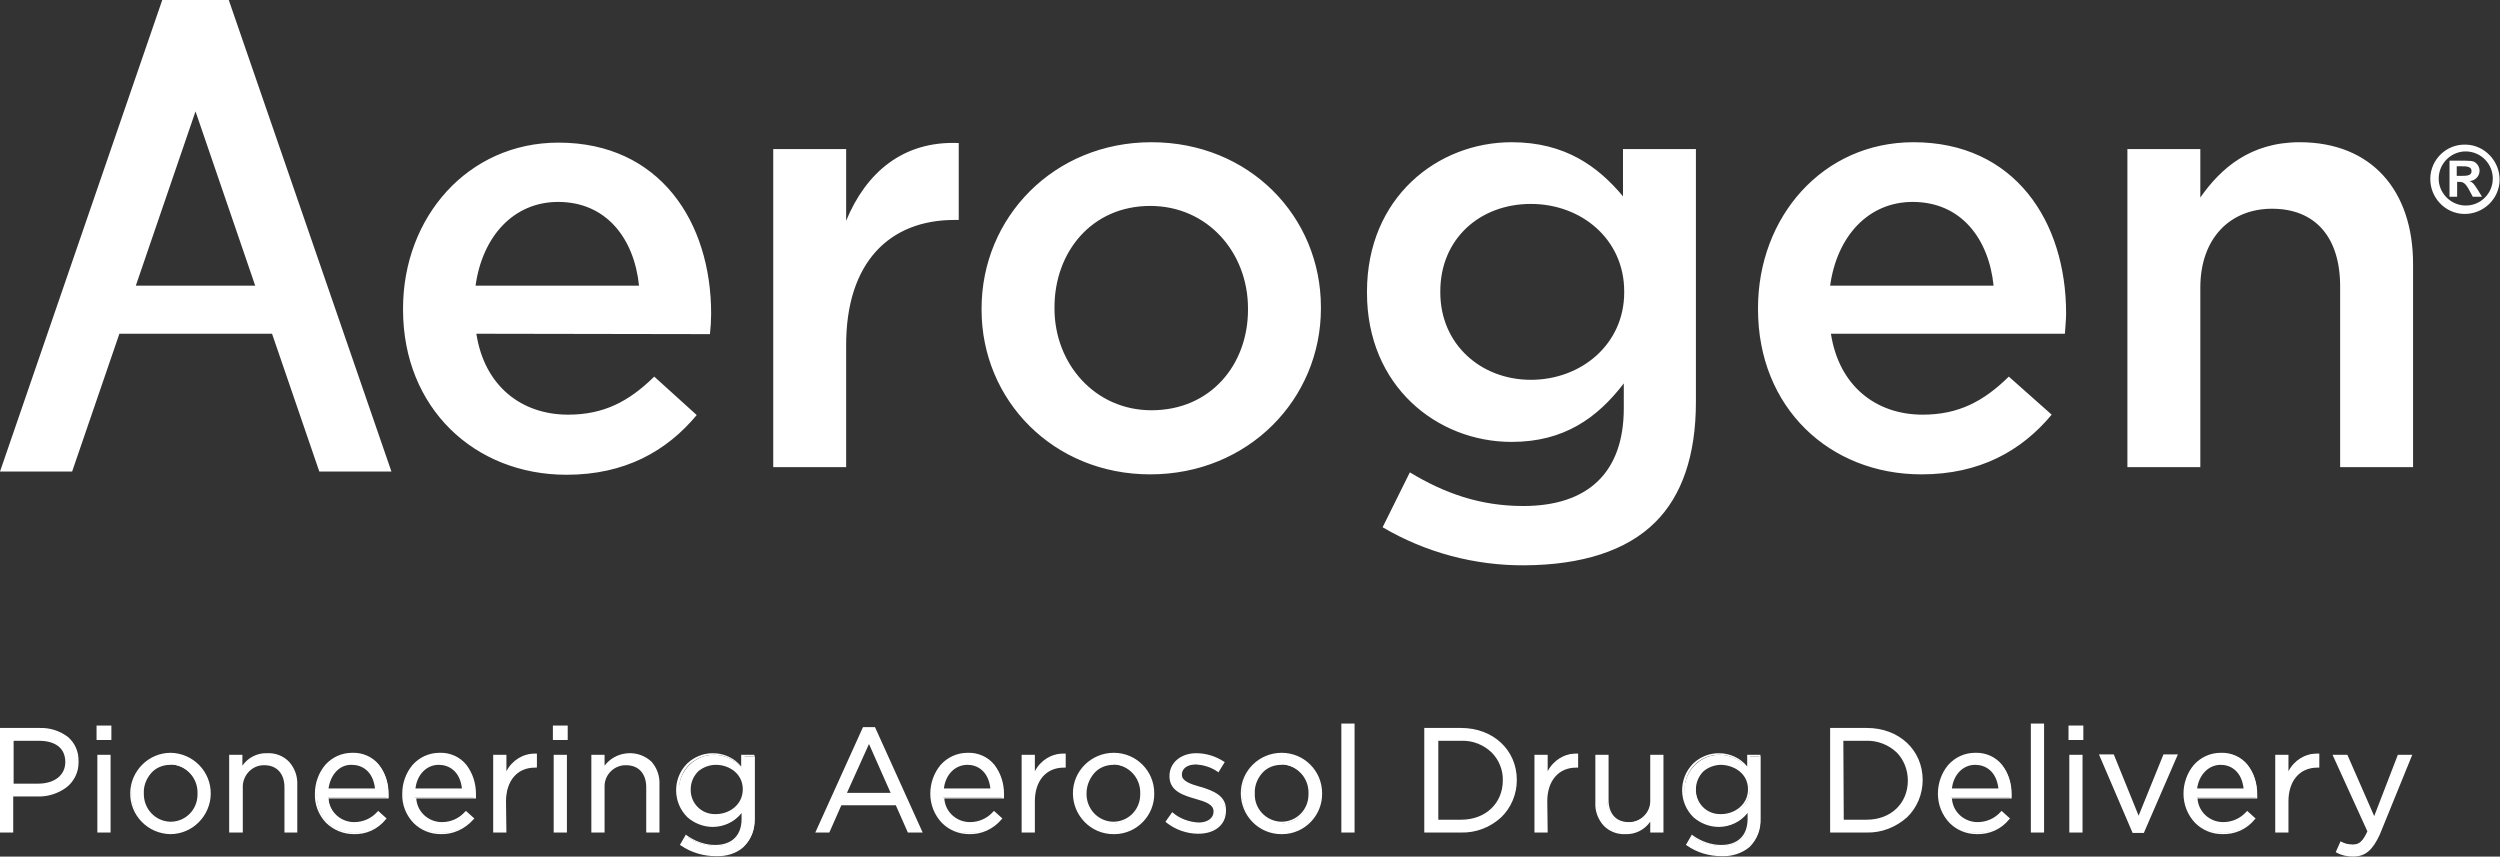 <?xml version="1.0" encoding="utf-8"?>
<!-- Generator: Adobe Illustrator 28.0.0, SVG Export Plug-In . SVG Version: 6.00 Build 0)  -->
<svg version="1.1" id="Layer_1" xmlns="http://www.w3.org/2000/svg" xmlns:xlink="http://www.w3.org/1999/xlink" x="0px" y="0px"
	 viewBox="0 0 624 213.8" style="enable-background:new 0 0 624 213.8;" xml:space="preserve">
<rect x="0" y="0" width="624" height="213.8" fill="#333333" stroke="none"/>
<style type="text/css">
	.st0{fill:#FFFFFF;}
</style>
<g id="Group_160" transform="translate(0 -0.001)">
	<g>
		<g id="Group_3" transform="translate(0 0.001)">
			<path id="Path_28" class="st0" d="M616.4,45.2L616.4,45.2c1.4-0.1,2.5-1.2,2.5-2.6c0-0.8-0.4-1.5-1-2c-0.7-0.5-1.2-0.5-4.6-0.5
				h-1.9v9h1.9v-3.7h0.5c0.9,0,1.5,0.1,2.6,2.2l0.8,1.5h2.3l-1.1-1.8C617.5,45.9,617.2,45.5,616.4,45.2 M614,43.9h-0.8v-2.4h0.8
				c1.6,0,2.9,0,2.9,1.2C616.9,43.9,615.7,43.9,614,43.9"/>
			<path id="Path_29" class="st0" d="M615.3,36.1c-4.7-0.1-8.6,3.7-8.7,8.4c0,0,0,0,0,0c-0.1,4.8,3.7,8.8,8.4,8.9
				c4.8,0.1,8.8-3.7,8.9-8.4s-3.7-8.8-8.4-8.9C615.5,36.1,615.4,36.1,615.3,36.1 M615.3,51.3c-3.7-0.1-6.7-3.2-6.6-6.9
				c0.1-3.7,3.2-6.7,6.9-6.6c3.7,0.1,6.6,3.1,6.6,6.8C622.2,48.3,619.1,51.4,615.3,51.3"/>
			<path id="Path_30" class="st0" d="M63.7,71.3H33.9l14.9-43.5L63.7,71.3z M0,117.7h17.8l0,0H18l11.8-34.4h38.1l11.8,34.4h0.1l0,0
				h17.9L57.1,0H40.5L0,117.7z M159.5,71.3h-40.8c1.7-12.3,9.5-20.9,20.6-20.9C151.4,50.4,158.3,59.6,159.5,71.3 M177.2,83.4
				c0.2-1.8,0.3-3.5,0.3-5.1c0-22.9-12.8-42.7-38.1-42.7c-22.7,0-38.8,18.7-38.8,41.4v0.3c0,24.5,17.8,41.2,40.8,41.2
				c14.6,0,25-5.9,32.5-14.9L163.3,94c-6.3,6.2-12.6,9.5-21.5,9.5c-11.7,0-20.9-7.2-22.9-20.2L177.2,83.4z M238.2,54.9h1.1V35.7
				c-14-0.6-23.2,7.5-28.1,19.4V37.2h-18.2v79.4h18.2V86.4C211.1,65.3,222.2,54.9,238.2,54.9 M311.5,77.3c0,13.7-9.3,25.1-24.1,25.1
				c-14.1,0-24.2-11.6-24.2-25.4v-0.3c0-13.8,9.3-25.3,23.9-25.3c14.3,0,24.4,11.6,24.4,25.6L311.5,77.3z M329.7,77v-0.3
				c0-22.7-17.9-41.2-42.3-41.2S245,54.3,245,77v0.3c0,22.6,17.9,41.1,42.1,41.1C311.6,118.4,329.7,99.6,329.7,77 M405.4,73
				c0,12.9-10.7,21.8-23.3,21.8c-12.5,0-22.6-8.9-22.6-21.8v-0.3c0-13.1,9.9-21.8,22.6-21.8s23.3,8.9,23.3,21.8L405.4,73z
				 M413.2,130.3c6.6-6.6,10.1-16.6,10.1-30V37.2h-18.2V49c-6.2-7.4-14.4-13.5-27.8-13.5c-18.5,0-36.1,13.8-36.1,37.3v0.3
				c0,23.3,17.5,37.2,36.1,37.2c13.1,0,21.4-6,28-14.6v6.2c0,16-8.9,24.4-25.1,24.4c-10.8,0-19.7-3.2-28.3-8.4l-6.8,13.7
				c10.7,6.3,23,9.6,35.5,9.5C394.8,141,406,137.5,413.2,130.3 M497.6,71.3h-40.8c1.7-12.3,9.5-20.9,20.6-20.9
				C489.5,50.4,496.4,59.6,497.6,71.3 M515.4,83.3c0.1-1.8,0.3-3.5,0.3-5.1c0-22.9-12.8-42.7-38.1-42.7c-22.7,0-38.8,18.7-38.8,41.4
				v0.3c0,24.5,17.8,41.2,40.8,41.2c14.6,0,25-5.9,32.5-14.9L501.4,94c-6.3,6.2-12.6,9.5-21.5,9.5c-11.7,0-20.9-7.2-22.9-20.2
				L515.4,83.3z M602.3,116.6V65.9c0-18.4-10.4-30.4-28.3-30.4c-12.3,0-19.7,6.5-24.8,13.8V37.2H531v79.4h18.2V71.8
				c0-12.3,7.4-19.7,17.9-19.7c10.8,0,17,7.1,17,19.4v45.1L602.3,116.6z"/>
			<path id="Path_31" class="st0" d="M9.4,198.5H3.2v9H0.3v-25.6h9.6c5.8,0,9.6,3.1,9.6,8.2C19.5,195.6,14.8,198.5,9.4,198.5
				 M9.7,184.6H3.2v11.3h6.3c4.2,0,7-2.3,7-5.7C16.5,186.5,13.8,184.6,9.7,184.6"/>
			<path id="Path_32" class="st0" d="M3.4,207.8H0v-26.1h9.8c2.6-0.1,5.1,0.7,7.1,2.2c1.8,1.5,2.8,3.8,2.7,6.2
				c0.1,2.5-1.1,5-3.1,6.5c-2.1,1.5-4.6,2.3-7.2,2.2h-6V207.8z M0.5,207.3h2.4v-9h6.5c2.5,0.1,4.9-0.6,6.9-2.1
				c1.9-1.4,3-3.7,2.9-6.1c0-4.9-3.6-7.9-9.3-7.9H0.5L0.5,207.3z M9.5,196.1H2.9v-11.8h6.7c4.5,0,7.1,2.2,7.1,5.9
				C16.8,193.7,13.9,196.1,9.5,196.1 M3.4,195.6h6.1c4.1,0,6.8-2.1,6.8-5.4c0-3.4-2.4-5.3-6.6-5.3H3.4L3.4,195.6z"/>
			<path id="Path_33" class="st0" d="M24.3,181.4h3.2v3.1h-3.2V181.4z M24.5,188.6h2.8v18.9h-2.8V188.6z"/>
			<path id="Path_34" class="st0" d="M27.6,207.8h-3.3v-19.4h3.3V207.8z M24.8,207.3h2.3v-18.4h-2.3V207.3z M27.8,184.7h-3.7v-3.6
				h3.7V184.7z M24.6,184.2h2.7v-2.6h-2.7V184.2z"/>
			<path id="Path_35" class="st0" d="M42.5,208c-5.5-0.1-9.8-4.6-9.7-10c0.1-5.4,4.4-9.7,9.8-9.7c5.4-0.1,9.8,4.2,9.8,9.6
				c0,0.1,0,0.2,0,0.2c0,5.4-4.3,9.9-9.7,9.9C42.6,208,42.6,208,42.5,208 M42.5,190.7c-4.1,0-6.9,3.3-6.9,7.4
				c-0.2,3.9,2.9,7.2,6.8,7.4c0.1,0,0.1,0,0.2,0c4.1,0,6.9-3.3,6.9-7.3c0.2-3.9-2.9-7.3-6.9-7.4C42.6,190.7,42.6,190.7,42.5,190.7"
				/>
			<path id="Path_36" class="st0" d="M42.5,208.2c-5.6-0.1-10.1-4.7-10-10.3c0.1-5.5,4.6-10,10.1-10c5.6,0.1,10.1,4.7,10,10.3
				C52.5,203.7,48,208.2,42.5,208.2 M42.6,188.5c-5.3,0-9.6,4.3-9.7,9.6s4.3,9.6,9.6,9.7s9.6-4.3,9.7-9.6c0,0,0-0.1,0-0.1
				C52.2,192.8,47.9,188.5,42.6,188.5C42.6,188.5,42.6,188.5,42.6,188.5 M42.6,205.7c-4.1-0.1-7.3-3.4-7.3-7.5c0-0.1,0-0.1,0-0.2
				c0-2,0.7-3.9,2-5.4c1.3-1.4,3.2-2.3,5.2-2.2c4.1,0.1,7.4,3.4,7.3,7.5c0,0.1,0,0.1,0,0.2c0.2,4-2.9,7.4-6.9,7.6
				C42.8,205.7,42.7,205.7,42.6,205.7 M42.5,190.9c-1.8,0-3.6,0.7-4.8,2.1c-1.2,1.4-1.9,3.2-1.8,5c-0.1,3.8,2.8,7,6.6,7.1
				c0,0,0.1,0,0.1,0c3.7,0,6.7-3,6.7-6.8c0-0.1,0-0.2,0-0.3c0.1-3.8-2.8-7-6.6-7.2C42.6,191,42.6,191,42.5,190.9"/>
			<path id="Path_37" class="st0" d="M60.3,207.5h-2.8v-18.9h2.8v3.3c1.3-2.3,3.8-3.8,6.5-3.7c4.6,0,7.2,3.1,7.2,7.6v11.7h-2.8v-11
				c0-3.5-1.9-5.7-5.2-5.7c-3.1-0.1-5.6,2.4-5.7,5.4c0,0.2,0,0.3,0,0.5L60.3,207.5z"/>
			<path id="Path_38" class="st0" d="M74.3,207.8H71v-11.3c0-3.4-1.9-5.5-5-5.5c-2.9-0.1-5.3,2.3-5.4,5.2c0,0.2,0,0.3,0,0.5v11.1
				h-3.4v-19.4h3.3v2.7c1.4-2,3.7-3.2,6.2-3.1c2.1-0.1,4.1,0.7,5.5,2.2c1.4,1.6,2.1,3.6,2,5.7V207.8z M71.5,207.3h2.3v-11.5
				c0-4.5-2.7-7.3-7-7.3c-2.6-0.1-5,1.3-6.3,3.6l-0.5,0.8v-4h-2.3v18.4h2.3v-10.6c0-3.6,2.4-6.2,5.9-6.2c3.4,0,5.5,2.2,5.5,6V207.3z
				"/>
			<path id="Path_39" class="st0" d="M88.4,205.5c2.3,0,4.5-1,6-2.7l1.8,1.6c-1.9,2.3-4.8,3.6-7.8,3.5c-5.2,0-9.4-4-9.4-9.9
				c0-5.5,3.8-9.9,9.1-9.9c5.6,0,8.8,4.5,8.8,10c0,0.3,0,0.6,0,0.9h-15C82.1,203.2,85,205.5,88.4,205.5 M93.9,197
				c-0.3-3.4-2.3-6.4-6-6.4c-3.3,0-5.8,2.7-6.1,6.4H93.9z"/>
			<path id="Path_40" class="st0" d="M88.3,208.2c-2.6,0-5-1-6.9-2.8c-1.9-2-2.9-4.6-2.8-7.3c0-2.6,0.9-5.2,2.6-7.2
				c1.7-1.9,4.1-3,6.7-3c2.6-0.1,5.1,1,6.7,3c1.6,2.1,2.4,4.6,2.4,7.3c0,0.3,0,0.6,0,0.9l0,0.2H82c0.2,3.3,3,5.9,6.4,5.9
				c2.2,0,4.3-0.9,5.8-2.6l0.2-0.2l2.1,1.9l-0.2,0.2C94.3,207,91.4,208.3,88.3,208.2 M87.9,188.5c-2.4,0-4.7,1-6.3,2.8
				c-1.7,1.9-2.5,4.3-2.5,6.8c-0.1,2.6,0.9,5.1,2.7,7c1.7,1.7,4,2.7,6.5,2.7c2.8,0.1,5.6-1.1,7.4-3.3l-1.4-1.2
				c-1.5,1.7-3.7,2.6-6,2.6c-3.7,0-6.5-2.7-6.9-6.6l0-0.3h15.1c0-0.2,0-0.4,0-0.6c0.1-2.5-0.7-4.9-2.2-6.9
				C92.7,189.4,90.4,188.4,87.9,188.5 M94.2,197.3H81.4l0-0.3c0.4-3.9,3-6.7,6.4-6.7c1.7,0,3.4,0.7,4.5,2c1.1,1.3,1.7,3,1.8,4.7
				L94.2,197.3z M82,196.8h11.6c-0.5-4.4-3.3-5.9-5.8-5.9C84.8,190.8,82.5,193.3,82,196.8"/>
			<path id="Path_41" class="st0" d="M110,205.5c2.3,0,4.5-1,6-2.7l1.8,1.6c-1.9,2.3-4.8,3.6-7.8,3.5c-5.2,0-9.4-4-9.4-9.9
				c0-5.5,3.8-9.9,9.1-9.9c5.6,0,8.8,4.5,8.8,10c0,0.3,0,0.6,0,0.9h-15C103.8,203.2,106.7,205.5,110,205.5 M115.6,197
				c-0.3-3.4-2.3-6.4-6-6.4c-3.3,0-5.8,2.7-6.1,6.4L115.6,197z"/>
			<path id="Path_42" class="st0" d="M110,208.2c-2.6,0-5-1-6.8-2.8c-1.9-2-2.9-4.6-2.8-7.3c0-2.6,0.9-5.2,2.6-7.2
				c1.7-1.9,4.1-3,6.7-3c2.6-0.1,5.1,1,6.7,3c1.6,2.1,2.4,4.6,2.4,7.3c0,0.3,0,0.6,0,0.9l0,0.2h-14.9c0.2,3.3,3,5.9,6.4,5.9
				c2.2,0,4.3-0.9,5.8-2.6l0.2-0.2l2.1,1.9l-0.2,0.2C116,207,113,208.3,110,208.2 M109.6,188.5c-2.4,0-4.7,1-6.3,2.8
				c-1.7,1.9-2.5,4.3-2.5,6.8c-0.1,2.6,0.9,5.1,2.7,7c1.7,1.7,4.1,2.7,6.5,2.7c2.8,0.1,5.6-1.1,7.4-3.3l-1.4-1.2
				c-1.5,1.7-3.7,2.6-6,2.6c-3.8,0-6.5-2.7-6.9-6.6l0-0.3h15.1c0-0.2,0-0.4,0-0.6c0.1-2.5-0.7-5-2.2-6.9
				C114.4,189.4,112,188.4,109.6,188.5 M115.8,197.3h-12.8l0-0.3c0.4-3.9,3-6.7,6.4-6.7c1.7,0,3.4,0.7,4.5,2c1.1,1.3,1.7,3,1.8,4.7
				L115.8,197.3z M103.7,196.8h11.6c-0.5-4.4-3.3-5.9-5.8-5.9C106.5,190.9,104.1,193.3,103.7,196.8"/>
			<path id="Path_43" class="st0" d="M126.2,207.5h-2.8v-18.9h2.8v4.9c1.4-3.1,4.1-5.4,7.7-5.3v3h-0.2c-4.1,0-7.5,3-7.5,8.7
				L126.2,207.5z"/>
			<path id="Path_44" class="st0" d="M126.4,207.8h-3.3v-19.4h3.3v4.1c1.4-2.7,4.1-4.4,7.1-4.4c0.1,0,0.2,0,0.3,0l0.2,0v3.5h-0.5
				c-4.4,0-7.2,3.3-7.2,8.4L126.4,207.8z M123.6,207.3h2.3V200c-0.1-2.4,0.7-4.8,2.3-6.7c1.4-1.5,3.4-2.3,5.5-2.3v-2.5h-0.1
				c-3.1,0-5.8,1.9-7.2,5.1l-0.5,1.1v-5.9h-2.3L123.6,207.3z"/>
			<path id="Path_45" class="st0" d="M138.2,181.4h3.2v3.1h-3.2V181.4z M138.4,188.6h2.8v18.9h-2.8L138.4,188.6z"/>
			<path id="Path_46" class="st0" d="M141.5,207.8h-3.3v-19.4h3.3V207.8z M138.7,207.3h2.3v-18.4h-2.3L138.7,207.3z M141.7,184.7
				H138v-3.6h3.7V184.7z M138.5,184.2h2.7v-2.6h-2.7V184.2z"/>
			<path id="Path_47" class="st0" d="M150.6,207.5h-2.8v-18.9h2.8v3.3c1.3-2.3,3.8-3.8,6.5-3.7c4.6,0,7.2,3.1,7.2,7.6v11.7h-2.8v-11
				c0-3.5-1.9-5.7-5.2-5.7c-3.1-0.1-5.6,2.4-5.7,5.4c0,0.2,0,0.3,0,0.5L150.6,207.5z"/>
			<path id="Path_48" class="st0" d="M164.6,207.8h-3.3v-11.3c0-3.4-1.9-5.5-5-5.5c-2.9-0.1-5.4,2.3-5.4,5.2c0,0.2,0,0.3,0,0.5v11.1
				h-3.3v-19.4h3.3v2.7c2.7-3.5,7.7-4.1,11.1-1.5c0.2,0.2,0.4,0.3,0.6,0.5c1.4,1.6,2.1,3.6,2,5.7V207.8z M161.8,207.3h2.3v-11.5
				c0-4.5-2.7-7.3-7-7.3c-2.6-0.1-5,1.3-6.3,3.6l-0.5,0.8v-4h-2.3v18.4h2.3v-10.6c0-3.6,2.4-6.2,5.9-6.2c3.4,0,5.5,2.2,5.5,6
				L161.8,207.3z"/>
			<path id="Path_49" class="st0" d="M178.7,213.5c-3.1,0-6.1-0.9-8.6-2.6l1.3-2.2c2.1,1.6,4.7,2.4,7.3,2.4c4.2,0,6.9-2.3,6.9-6.7
				v-2.2c-1.7,2.5-4.4,4-7.4,4c-4.9-0.1-8.9-4.1-8.8-9c0.1-4.9,4-8.8,8.8-8.8c2.9,0,5.7,1.4,7.4,3.8v-3.4h2.8v15.6
				C188.3,210.3,184.5,213.5,178.7,213.5 M178.7,190.7c-3.4-0.2-6.4,2.5-6.5,5.9c0,0.2,0,0.3,0,0.5c0,3.5,2.8,6.4,6.3,6.5
				c0.1,0,0.2,0,0.2,0c3.6,0,7-2.6,7-6.4C185.6,193.2,182.3,190.7,178.7,190.7"/>
			<path id="Path_50" class="st0" d="M178.7,213.7c-3.1,0-6.2-0.9-8.8-2.7l-0.2-0.1l1.5-2.6l0.2,0.2c2.1,1.5,4.6,2.4,7.1,2.4
				c4.2,0,6.6-2.4,6.6-6.5v-1.5c-1.7,2.2-4.4,3.5-7.2,3.5c-2.3,0-4.6-0.9-6.3-2.4c-3.7-3.6-3.8-9.6-0.2-13.3
				c0.1-0.1,0.1-0.1,0.2-0.2c1.7-1.6,4-2.5,6.3-2.5c2.8,0,5.4,1.2,7.1,3.3v-2.9h3.3v15.9c0.2,2.6-0.8,5.2-2.7,7.1
				C183.9,213,181.3,213.8,178.7,213.7 M170.5,210.7c2.4,1.6,5.3,2.5,8.3,2.5c6,0,9.4-3.3,9.4-9v-15.4h-2.3v3.9l-0.5-0.6
				c-1.6-2.3-4.3-3.7-7.2-3.7c-2.2,0-4.3,0.8-6,2.3c-3.5,3.3-3.6,8.9-0.2,12.3c1.6,1.7,3.9,2.7,6.2,2.7c2.9,0,5.6-1.5,7.2-3.9
				l0.5-0.6v3c0,4.4-2.7,7-7.1,7c-2.6,0-5.1-0.8-7.2-2.3L170.5,210.7z M178.7,203.8c-1.8,0-3.5-0.6-4.8-1.8c-1.3-1.3-2.1-3-2-4.9
				c-0.1-3.6,2.8-6.6,6.4-6.7c0.1,0,0.3,0,0.4,0c3.5,0,7.2,2.5,7.2,6.7c0,1.9-0.8,3.6-2.2,4.9C182.3,203.2,180.5,203.8,178.7,203.8
				 M178.7,190.9c-1.6,0-3.2,0.6-4.4,1.6c-1.2,1.2-1.9,2.8-1.9,4.5c-0.1,3.4,2.6,6.2,6,6.2c0.1,0,0.2,0,0.3,0c3.3,0,6.7-2.3,6.7-6.2
				S182,190.9,178.7,190.9"/>
			<path id="Path_51" class="st0" d="M229.9,207.5h-3.1l-3-6.8h-13.9l-3,6.8h-3l11.7-25.8h2.7L229.9,207.5z M216.9,185.1l-5.9,13.1
				h11.7L216.9,185.1z"/>
			<path id="Path_52" class="st0" d="M230.3,207.8h-3.7l-3-6.8h-13.6l-3,6.8h-3.5l11.9-26.3h3L230.3,207.8z M227,207.3h2.5
				L218.1,182h-2.4l-11.4,25.3h2.4l3-6.8H224L227,207.3z M223.1,198.4h-12.5l6.3-13.9L223.1,198.4z M211.4,197.9h10.9l-5.4-12.2
				L211.4,197.9z"/>
			<path id="Path_53" class="st0" d="M241.9,205.5c2.3,0,4.5-1,6-2.7l1.8,1.6c-1.9,2.3-4.8,3.6-7.8,3.5c-5.2,0-9.4-4-9.4-9.9
				c0-5.5,3.8-9.9,9.1-9.9c5.6,0,8.8,4.5,8.8,10c0,0.3,0,0.6,0,0.9h-15C235.7,203.2,238.6,205.5,241.9,205.5 M247.5,197
				c-0.3-3.4-2.3-6.4-6-6.4c-3.3,0-5.8,2.7-6.1,6.4H247.5z"/>
			<path id="Path_54" class="st0" d="M241.9,208.2c-2.6,0-5-1-6.8-2.8c-1.9-2-2.9-4.6-2.9-7.3c0-2.6,0.9-5.2,2.6-7.2
				c1.7-1.9,4.1-3,6.7-3c2.6-0.1,5.1,1,6.7,3c1.6,2.1,2.4,4.6,2.4,7.3c0,0.3,0,0.6,0,0.9l0,0.2h-14.9c0.2,3.3,3,5.9,6.4,5.9
				c2.2,0,4.3-0.9,5.8-2.6l0.2-0.2l2.1,1.9l-0.2,0.2C247.9,207,244.9,208.3,241.9,208.2 M241.5,188.5c-2.4,0-4.7,1-6.3,2.8
				c-1.7,1.9-2.6,4.3-2.5,6.8c-0.1,2.6,0.9,5.1,2.7,7c1.7,1.7,4,2.7,6.5,2.7c2.8,0.1,5.6-1.1,7.4-3.3l-1.4-1.2
				c-1.5,1.7-3.7,2.6-6,2.6c-3.7,0-6.5-2.7-6.9-6.6l0-0.3H250c0-0.2,0-0.4,0-0.6c0.1-2.5-0.7-5-2.3-6.9
				C246.2,189.4,243.9,188.4,241.5,188.5 M247.7,197.3H235l0-0.3c0.4-3.9,3-6.7,6.4-6.7c1.7,0,3.4,0.7,4.5,2c1.1,1.3,1.7,3,1.8,4.7
				L247.7,197.3z M235.6,196.8h11.6c-0.5-4.4-3.3-5.9-5.7-5.9C238.4,190.9,236,193.3,235.6,196.8"/>
			<path id="Path_55" class="st0" d="M258.1,207.5h-2.8v-18.9h2.8v4.9c1.4-3.1,4.1-5.4,7.7-5.3v3h-0.2c-4.1,0-7.5,3-7.5,8.7
				L258.1,207.5z"/>
			<path id="Path_56" class="st0" d="M258.3,207.8H255v-19.4h3.3v4.1c1.4-2.7,4.1-4.4,7.1-4.4c0.1,0,0.2,0,0.3,0l0.3,0v3.5h-0.5
				c-4.4,0-7.2,3.3-7.2,8.4L258.3,207.8z M255.5,207.3h2.3V200c-0.1-2.4,0.7-4.8,2.3-6.7c1.4-1.5,3.4-2.3,5.4-2.3v-2.5h-0.1
				c-3.1,0-5.7,1.9-7.2,5.1l-0.5,1.1v-5.9h-2.3L255.5,207.3z"/>
			<path id="Path_57" class="st0" d="M277.9,208c-5.5,0-9.9-4.5-9.8-9.9s4.5-9.9,9.9-9.8c5.4,0,9.8,4.4,9.8,9.8
				c0,5.4-4.3,9.9-9.7,9.9C278,208,278,208,277.9,208 M277.9,190.7c-4.1,0-6.9,3.3-6.9,7.4c-0.2,3.9,2.9,7.2,6.8,7.4
				c0.1,0,0.1,0,0.2,0c4.1,0,7-3.3,7-7.3c0.2-3.9-2.9-7.3-6.8-7.4C278,190.7,278,190.7,277.9,190.7"/>
			<path id="Path_58" class="st0" d="M277.9,208.2c-5.6,0-10.1-4.6-10.1-10.2c0-5.6,4.6-10.1,10.2-10.1c5.6,0,10.1,4.5,10.1,10.1
				c0.1,5.5-4.3,10.1-9.8,10.2C278.2,208.2,278,208.2,277.9,208.2 M278,188.5c-5.3,0-9.6,4.3-9.7,9.6c0,5.3,4.3,9.6,9.6,9.7
				c5.3,0,9.6-4.3,9.7-9.6c0,0,0,0,0-0.1C287.6,192.8,283.3,188.5,278,188.5C278,188.5,278,188.5,278,188.5 M278,205.7
				c-4.1-0.1-7.3-3.4-7.2-7.5c0-0.1,0-0.1,0-0.2c0-2,0.7-3.9,2-5.4c1.3-1.4,3.2-2.3,5.2-2.2c4.1,0.1,7.4,3.4,7.3,7.5
				c0,0.1,0,0.1,0,0.1c0.2,4-2.9,7.4-6.9,7.6C278.2,205.7,278.1,205.7,278,205.7 M277.9,190.9c-1.8,0-3.6,0.7-4.8,2.1
				c-1.2,1.4-1.9,3.2-1.9,5c-0.1,3.8,2.8,7,6.6,7.1c0,0,0.1,0,0.1,0c3.7,0,6.7-3,6.7-6.8c0-0.1,0-0.2,0-0.3c0.1-3.8-2.8-7-6.6-7.2
				C278,191,277.9,191,277.9,190.9"/>
			<path id="Path_59" class="st0" d="M299.1,207.9c-2.8,0-5.6-1-7.8-2.8l1.4-2c1.9,1.5,4.2,2.3,6.6,2.4c2.3,0,3.9-1.2,3.9-3v-0.1
				c0-1.9-2.2-2.6-4.7-3.3c-3-0.8-6.3-1.9-6.3-5.3v-0.1c0-3.2,2.7-5.4,6.4-5.4c2.4,0,4.8,0.8,6.8,2.1l-1.3,2.1
				c-1.7-1.1-3.6-1.8-5.6-1.8c-2.2,0-3.7,1.2-3.7,2.7v0.1c0,1.8,2.3,2.5,4.9,3.3c2.9,0.9,6.1,2,6.1,5.4v0.1
				C305.9,205.8,302.9,207.9,299.1,207.9"/>
			<path id="Path_60" class="st0" d="M299.1,208.1c-2.9,0-5.7-1-8-2.8l-0.2-0.2l1.7-2.4l0.2,0.2c1.8,1.5,4.1,2.3,6.4,2.4
				c2.2,0,3.7-1.1,3.7-2.7v-0.1c0-1.7-2-2.4-4.5-3.1c-2.7-0.8-6.5-1.8-6.5-5.6v-0.1c0-3.3,2.8-5.7,6.7-5.7c2.5,0,4.9,0.8,6.9,2.1
				l0.2,0.1l-1.6,2.6l-0.2-0.2c-1.6-1.1-3.5-1.7-5.5-1.8c-2,0-3.4,1-3.4,2.5v0.1c0,1.6,2.2,2.3,4.6,3l0.1,0c3.2,1,6.3,2.2,6.3,5.7
				v0.1C306.1,205.8,303.3,208.1,299.1,208.1 M291.7,205.1c2.2,1.6,4.8,2.5,7.5,2.6c3.9,0,6.5-2.2,6.5-5.4v-0.1
				c0-3.1-2.8-4.2-5.9-5.2l-0.1,0c-2.6-0.8-5-1.5-5-3.5v-0.1c0-1.8,1.6-3,3.9-3c2,0.1,3.9,0.7,5.5,1.7l1-1.7
				c-1.9-1.2-4.2-1.9-6.5-1.9c-3.6,0-6.2,2.1-6.2,5.2v0.1c0,3.1,2.8,4.2,6.1,5.1c2.2,0.6,4.9,1.4,4.9,3.6v0.1c0,1.9-1.7,3.3-4.2,3.3
				c-2.4-0.1-4.6-0.9-6.5-2.3L291.7,205.1z"/>
			<path id="Path_61" class="st0" d="M319.8,208c-5.5,0-9.9-4.5-9.8-9.9s4.5-9.9,9.9-9.8c5.4,0,9.8,4.4,9.8,9.8
				c0,5.4-4.3,9.9-9.7,9.9C319.9,208,319.8,208,319.8,208 M319.8,190.7c-4.1,0-6.9,3.3-6.9,7.4c-0.2,3.9,2.9,7.2,6.8,7.4
				c0.1,0,0.1,0,0.2,0c4.1,0,6.9-3.3,6.9-7.3c0.2-3.9-2.9-7.3-6.8-7.4C319.9,190.7,319.8,190.7,319.8,190.7"/>
			<path id="Path_62" class="st0" d="M319.8,208.2c-5.6,0-10.1-4.6-10.1-10.2s4.6-10.1,10.2-10.1c5.6,0,10.1,4.5,10.1,10.1
				c0.1,5.5-4.3,10.1-9.8,10.2C320,208.2,319.9,208.2,319.8,208.2 M319.8,188.5c-5.3,0-9.6,4.3-9.7,9.6s4.3,9.6,9.6,9.7
				s9.6-4.3,9.7-9.6c0,0,0-0.1,0-0.1C329.4,192.8,325.2,188.5,319.8,188.5C319.9,188.5,319.8,188.5,319.8,188.5 M319.8,205.7
				c-4.1-0.1-7.3-3.4-7.3-7.5c0-0.1,0-0.1,0-0.2c0-2,0.7-3.9,2-5.4c1.3-1.4,3.2-2.3,5.2-2.2c4.1,0.1,7.3,3.4,7.3,7.5
				c0,0,0,0.1,0,0.1c0.2,4-2.9,7.4-6.9,7.6C320,205.7,319.9,205.7,319.8,205.7 M319.8,190.9c-1.8,0-3.6,0.7-4.8,2.1
				c-1.2,1.4-1.9,3.2-1.8,5c-0.2,3.8,2.8,7,6.6,7.1c0,0,0.1,0,0.1,0c3.7,0,6.7-3,6.7-6.8c0-0.1,0-0.2,0-0.3c0.1-3.8-2.8-7-6.6-7.2
				C319.8,191,319.8,191,319.8,190.9"/>
			<rect id="Rectangle_10" x="335" y="180.8" class="st0" width="2.8" height="26.7"/>
			<path id="Path_63" class="st0" d="M338.1,207.8h-3.3v-27.2h3.3V207.8z M335.3,207.3h2.3v-26.2h-2.3V207.3z"/>
			<path id="Path_64" class="st0" d="M364.7,207.5h-8.9v-25.6h8.9c8,0,13.6,5.5,13.6,12.8S372.8,207.5,364.7,207.5 M364.7,184.6h-6
				v20.3h6c6.5,0,10.6-4.4,10.6-10.1S371.2,184.6,364.7,184.6"/>
			<path id="Path_65" class="st0" d="M364.7,207.8h-9.2v-26.1h9.2c8,0,13.9,5.5,13.9,13c0,3.5-1.4,6.9-3.9,9.3
				C372,206.5,368.4,207.9,364.7,207.8 M356.1,207.3h8.6c7.7,0,13.4-5.3,13.4-12.6c0-7.3-5.6-12.5-13.4-12.5h-8.6V207.3z
				 M364.7,205.1h-6.3v-20.8h6.3c2.9-0.1,5.8,1,7.9,3c1.9,2,3,4.6,3,7.4C375.6,200.9,371.1,205.1,364.7,205.1 M359,204.6h5.7
				c6.1,0,10.4-4.1,10.4-9.8c0.1-2.6-1-5.2-2.8-7c-2-1.9-4.7-3-7.5-2.9H359L359,204.6z"/>
			<path id="Path_66" class="st0" d="M386,207.5h-2.8v-18.9h2.8v4.9c1.4-3.1,4.1-5.4,7.7-5.3v3h-0.2c-4.1,0-7.5,3-7.5,8.7V207.5z"/>
			<path id="Path_67" class="st0" d="M386.3,207.8H383v-19.4h3.3v4.1c1.4-2.7,4.1-4.4,7.1-4.4c0.1,0,0.2,0,0.3,0l0.2,0v3.5h-0.5
				c-4.4,0-7.2,3.3-7.2,8.4L386.3,207.8z M383.5,207.3h2.3V200c-0.1-2.4,0.7-4.8,2.3-6.7c1.4-1.5,3.4-2.3,5.4-2.3v-2.5h0
				c-3.1,0-5.8,1.9-7.2,5.1l-0.5,1.1v-5.9h-2.3L383.5,207.3z"/>
			<path id="Path_68" class="st0" d="M412.2,188.6h2.8v18.9h-2.8v-3.3c-1.3,2.3-3.8,3.8-6.5,3.7c-4.6,0-7.3-3.1-7.3-7.6v-11.8h2.8
				v11.1c0,3.5,1.9,5.7,5.2,5.7c3.1,0.1,5.6-2.4,5.7-5.5c0-0.1,0-0.3,0-0.4V188.6z"/>
			<path id="Path_69" class="st0" d="M405.7,208.2c-2.1,0.1-4.1-0.7-5.5-2.2c-1.4-1.6-2.1-3.6-2-5.6v-12h3.3v11.3
				c0,3.4,1.9,5.5,5,5.5c2.9,0.1,5.4-2.3,5.4-5.2c0-0.2,0-0.3,0-0.5v-11.1h3.3v19.4h-3.3v-2.7C410.5,207.1,408.2,208.3,405.7,208.2
				 M398.7,188.9v11.5c0,4.5,2.7,7.3,7,7.3c2.6,0.1,5-1.3,6.3-3.6l0.5-0.8v3.9h2.3v-18.4h-2.3v10.6c0.2,3.2-2.3,6-5.5,6.2
				c-0.1,0-0.3,0-0.4,0c-3.4,0-5.5-2.2-5.5-6v-10.8L398.7,188.9z"/>
			<path id="Path_70" class="st0" d="M429.7,213.5c-3.1,0-6.1-0.9-8.6-2.6l1.3-2.2c2.1,1.6,4.7,2.4,7.3,2.4c4.2,0,6.9-2.3,6.9-6.7
				v-2.2c-1.7,2.5-4.4,4-7.4,4c-4.9-0.1-8.9-4.1-8.8-9c0.1-4.9,4-8.8,8.8-8.8c2.9,0,5.7,1.4,7.4,3.8v-3.4h2.8v15.6
				C439.3,210.3,435.5,213.5,429.7,213.5 M429.7,190.7c-3.4-0.2-6.4,2.5-6.5,5.9c0,0.2,0,0.3,0,0.5c0,3.5,2.8,6.4,6.3,6.5
				c0.1,0,0.2,0,0.2,0c3.6,0,7-2.6,7-6.4C436.6,193.2,433.2,190.7,429.7,190.7"/>
			<path id="Path_71" class="st0" d="M429.7,213.7c-3.1,0-6.2-0.9-8.7-2.7l-0.2-0.1l1.5-2.6l0.2,0.2c2.1,1.5,4.6,2.4,7.1,2.4
				c4.2,0,6.6-2.4,6.6-6.5v-1.5c-1.7,2.2-4.4,3.5-7.2,3.5c-2.3,0-4.6-0.9-6.3-2.4c-3.7-3.6-3.8-9.6-0.2-13.3
				c0.1-0.1,0.1-0.1,0.2-0.2c1.7-1.6,4-2.5,6.3-2.5c2.8,0,5.4,1.2,7.1,3.3v-2.9h3.3v15.9c0.2,2.6-0.8,5.2-2.7,7.1
				C434.8,213,432.3,213.8,429.7,213.7 M421.4,210.7c2.4,1.6,5.3,2.5,8.3,2.5c5.9,0,9.4-3.3,9.4-9v-15.4h-2.3v3.9l-0.5-0.6
				c-1.6-2.4-4.3-3.7-7.2-3.7c-2.2,0-4.3,0.8-5.9,2.3c-3.5,3.3-3.6,8.9-0.3,12.3c1.6,1.7,3.9,2.7,6.2,2.7c2.9,0,5.6-1.5,7.2-3.9
				l0.5-0.6v3c0,4.4-2.7,7-7.1,7c-2.6,0-5.1-0.8-7.2-2.3L421.4,210.7z M429.6,203.8c-1.8,0-3.5-0.6-4.8-1.9c-1.3-1.3-2.1-3-2-4.9
				c-0.1-3.6,2.8-6.6,6.4-6.7c0.1,0,0.3,0,0.4,0c3.5,0,7.2,2.5,7.2,6.7c0,1.9-0.8,3.6-2.2,4.9C433.2,203.2,431.5,203.8,429.6,203.8
				 M429.6,190.9c-1.6,0-3.2,0.6-4.4,1.6c-1.2,1.2-1.9,2.8-1.9,4.5c-0.1,3.4,2.6,6.2,6,6.2c0.1,0,0.2,0,0.3,0c3.3,0,6.7-2.3,6.7-6.2
				S432.9,191,429.6,190.9"/>
			<path id="Path_72" class="st0" d="M465.9,207.5H457v-25.6h8.9c8,0,13.6,5.5,13.6,12.8S474,207.5,465.9,207.5 M465.9,184.6h-6
				v20.3h6c6.5,0,10.6-4.4,10.6-10.1S472.4,184.6,465.9,184.6"/>
			<path id="Path_73" class="st0" d="M465.9,207.8h-9.1v-26.1h9.2c8,0,13.9,5.5,13.9,13c0,3.5-1.4,6.9-3.9,9.3
				C473.2,206.5,469.6,207.9,465.9,207.8 M457.3,207.3h8.6c7.7,0,13.4-5.3,13.4-12.6c0-7.3-5.6-12.5-13.4-12.5h-8.6L457.3,207.3z
				 M465.9,205.1h-6.3v-20.8h6.3c2.9-0.1,5.8,1,7.9,3c1.9,2,3,4.6,2.9,7.4C476.8,200.9,472.3,205.1,465.9,205.1 M460.2,204.6h5.7
				c6.1,0,10.3-4.1,10.3-9.8c0-2.6-1-5.2-2.8-7c-2-1.9-4.8-3-7.6-2.9h-5.7L460.2,204.6z"/>
			<path id="Path_74" class="st0" d="M493.5,205.5c2.3,0,4.5-1,6-2.7l1.8,1.6c-1.9,2.3-4.8,3.6-7.8,3.5c-5.2,0-9.4-4-9.4-9.9
				c0-5.5,3.8-9.9,9.1-9.9c5.6,0,8.8,4.5,8.8,10c0,0.3,0,0.6,0,0.9h-15C487.3,203.2,490.2,205.5,493.5,205.5 M499.1,197
				c-0.3-3.4-2.3-6.4-6-6.4c-3.3,0-5.8,2.7-6.2,6.4H499.1z"/>
			<path id="Path_75" class="st0" d="M493.4,208.2c-2.6,0-5-1-6.8-2.8c-1.9-2-2.9-4.6-2.9-7.3c0-2.6,0.9-5.2,2.6-7.2
				c1.7-1.9,4.1-3,6.7-3c2.6-0.1,5.1,1,6.7,3c1.6,2.1,2.4,4.6,2.4,7.3c0,0.3,0,0.6,0,0.9l0,0.2h-14.9c0.2,3.3,3,5.9,6.4,5.9
				c2.2,0,4.3-0.9,5.8-2.6l0.2-0.2l2.1,1.9l-0.2,0.2C499.5,207,496.5,208.3,493.4,208.2 M493.1,188.5c-2.4,0-4.7,1-6.3,2.8
				c-1.6,1.9-2.5,4.3-2.5,6.8c-0.1,2.6,0.9,5.1,2.7,7c1.7,1.7,4.1,2.7,6.5,2.7c2.8,0.1,5.6-1.1,7.4-3.3l-1.4-1.2
				c-1.5,1.7-3.7,2.6-6,2.6c-3.7,0-6.5-2.7-6.9-6.6l0-0.3h15c0-0.2,0-0.4,0-0.6c0.1-2.5-0.7-5-2.2-6.9
				C497.8,189.4,495.5,188.4,493.1,188.5 M499.3,197.3h-12.7l0-0.3c0.4-3.9,3-6.7,6.4-6.7c1.7,0,3.4,0.7,4.5,2
				c1.1,1.3,1.7,3,1.8,4.7L499.3,197.3z M487.2,196.8h11.6c-0.5-4.4-3.3-5.9-5.8-5.9C490,190.9,487.6,193.3,487.2,196.8"/>
			<rect id="Rectangle_11" x="507.1" y="180.8" class="st0" width="2.8" height="26.7"/>
			<path id="Path_76" class="st0" d="M510.2,207.8h-3.3v-27.2h3.3V207.8z M507.4,207.3h2.3v-26.2h-2.3V207.3z"/>
			<path id="Path_77" class="st0" d="M516.5,181.4h3.2v3.1h-3.2L516.5,181.4z M516.7,188.6h2.8v18.9h-2.8V188.6z"/>
			<path id="Path_78" class="st0" d="M519.8,207.8h-3.3v-19.4h3.3V207.8z M517,207.3h2.3v-18.4H517V207.3z M520,184.7h-3.7v-3.6h3.7
				V184.7z M516.8,184.2h2.7v-2.6h-2.7V184.2z"/>
			<path id="Path_79" class="st0" d="M540.1,188.6h3l-8.2,19.1h-2.5l-8.2-19.1h3.1l6.4,15.7L540.1,188.6z"/>
			<path id="Path_80" class="st0" d="M535.1,207.9h-2.8l-8.4-19.6h3.7l6.2,15.3l6.2-15.3h3.6L535.1,207.9z M532.6,207.4h2.1l8-18.5
				h-2.5l-6.6,16.1l-6.5-16.1h-2.5L532.6,207.4z"/>
			<path id="Path_81" class="st0" d="M554.8,205.5c2.3,0,4.5-1,6-2.7l1.8,1.6c-1.9,2.3-4.8,3.6-7.8,3.5c-5.2,0-9.4-4-9.4-9.9
				c0-5.5,3.8-9.9,9.1-9.9c5.6,0,8.8,4.5,8.8,10c0,0.3,0,0.6,0,0.9h-15C548.5,203.2,551.5,205.5,554.8,205.5 M560.3,197
				c-0.3-3.4-2.3-6.4-6-6.4c-3.3,0-5.8,2.7-6.2,6.4H560.3z"/>
			<path id="Path_82" class="st0" d="M554.7,208.2c-2.6,0-5-1-6.8-2.8c-1.9-2-2.9-4.6-2.9-7.3c0-2.6,0.9-5.2,2.6-7.2
				c1.7-1.9,4.1-3,6.7-3c2.6-0.1,5.1,1,6.7,3c1.6,2.1,2.4,4.6,2.4,7.3c0,0.3,0,0.6,0,0.9l0,0.2h-14.9c0.2,3.3,3,5.9,6.4,5.9
				c2.2,0,4.3-0.9,5.8-2.6l0.2-0.2l2.1,1.9l-0.2,0.2C560.8,207,557.8,208.3,554.7,208.2 M554.4,188.5c-2.4,0-4.7,1-6.3,2.8
				c-1.7,1.9-2.5,4.3-2.5,6.8c-0.1,2.6,0.9,5.1,2.7,7c1.7,1.7,4.1,2.7,6.5,2.7c2.8,0.1,5.6-1.1,7.4-3.3l-1.4-1.2
				c-1.5,1.7-3.7,2.6-6,2.6c-3.7,0-6.5-2.7-6.9-6.6l0-0.3h15.1c0-0.2,0-0.4,0-0.6c0.1-2.5-0.7-5-2.2-6.9
				C559.1,189.4,556.8,188.4,554.4,188.5 M560.6,197.3h-12.8l0-0.3c0.4-3.9,3-6.7,6.4-6.7c1.7,0,3.4,0.7,4.5,2
				c1.1,1.3,1.7,3,1.8,4.7L560.6,197.3z M548.4,196.8H560c-0.5-4.4-3.3-5.9-5.7-5.9C551.3,190.9,548.9,193.3,548.4,196.8"/>
			<path id="Path_83" class="st0" d="M570.9,207.5h-2.8v-18.9h2.8v4.9c1.4-3.1,4.1-5.4,7.7-5.3v3h-0.2c-4.1,0-7.5,3-7.5,8.7
				L570.9,207.5z"/>
			<path id="Path_84" class="st0" d="M571.2,207.8h-3.3v-19.4h3.3v4.1c1.4-2.7,4.1-4.4,7.1-4.4c0.1,0,0.2,0,0.3,0l0.3,0v3.5h-0.5
				c-4.4,0-7.2,3.3-7.2,8.4V207.8z M568.4,207.3h2.3V200c-0.1-2.4,0.7-4.8,2.3-6.7c1.4-1.5,3.4-2.3,5.5-2.3v-2.5h-0.1
				c-3.1,0-5.7,1.9-7.2,5.1l-0.5,1.1v-5.9h-2.3L568.4,207.3z"/>
			<path id="Path_85" class="st0" d="M593.6,208.1c-1.6,3.9-3.4,5.3-6.3,5.3c-1.4,0-2.8-0.3-4-1l1-2.2c0.9,0.5,1.9,0.7,3,0.7
				c1.7,0,2.7-0.9,3.9-3.6l-8.6-18.8h3.1l6.9,15.8l6.1-15.8h3L593.6,208.1z"/>
			<path id="Path_86" class="st0" d="M587.3,213.8c-1.4,0-2.9-0.3-4.1-1l-0.2-0.1l1.2-2.7l0.2,0.1c0.9,0.5,1.9,0.7,2.9,0.7
				c1.6,0,2.5-0.9,3.6-3.3l-8.7-19.1h3.7l6.7,15.3l5.9-15.3h3.6l-8.1,19.9C592.2,212.2,590.4,213.8,587.3,213.8 M583.6,212.4
				c1.1,0.6,2.4,0.8,3.7,0.8c2.8,0,4.5-1.5,6-5.2l7.8-19.2h-2.4l-6.2,16.2l-7.1-16.2h-2.5l8.5,18.6l-0.1,0.1
				c-1.1,2.7-2.3,3.7-4.1,3.7c-1,0-2-0.2-2.8-0.6L583.6,212.4z"/>
		</g>
	</g>
</g>
</svg>

